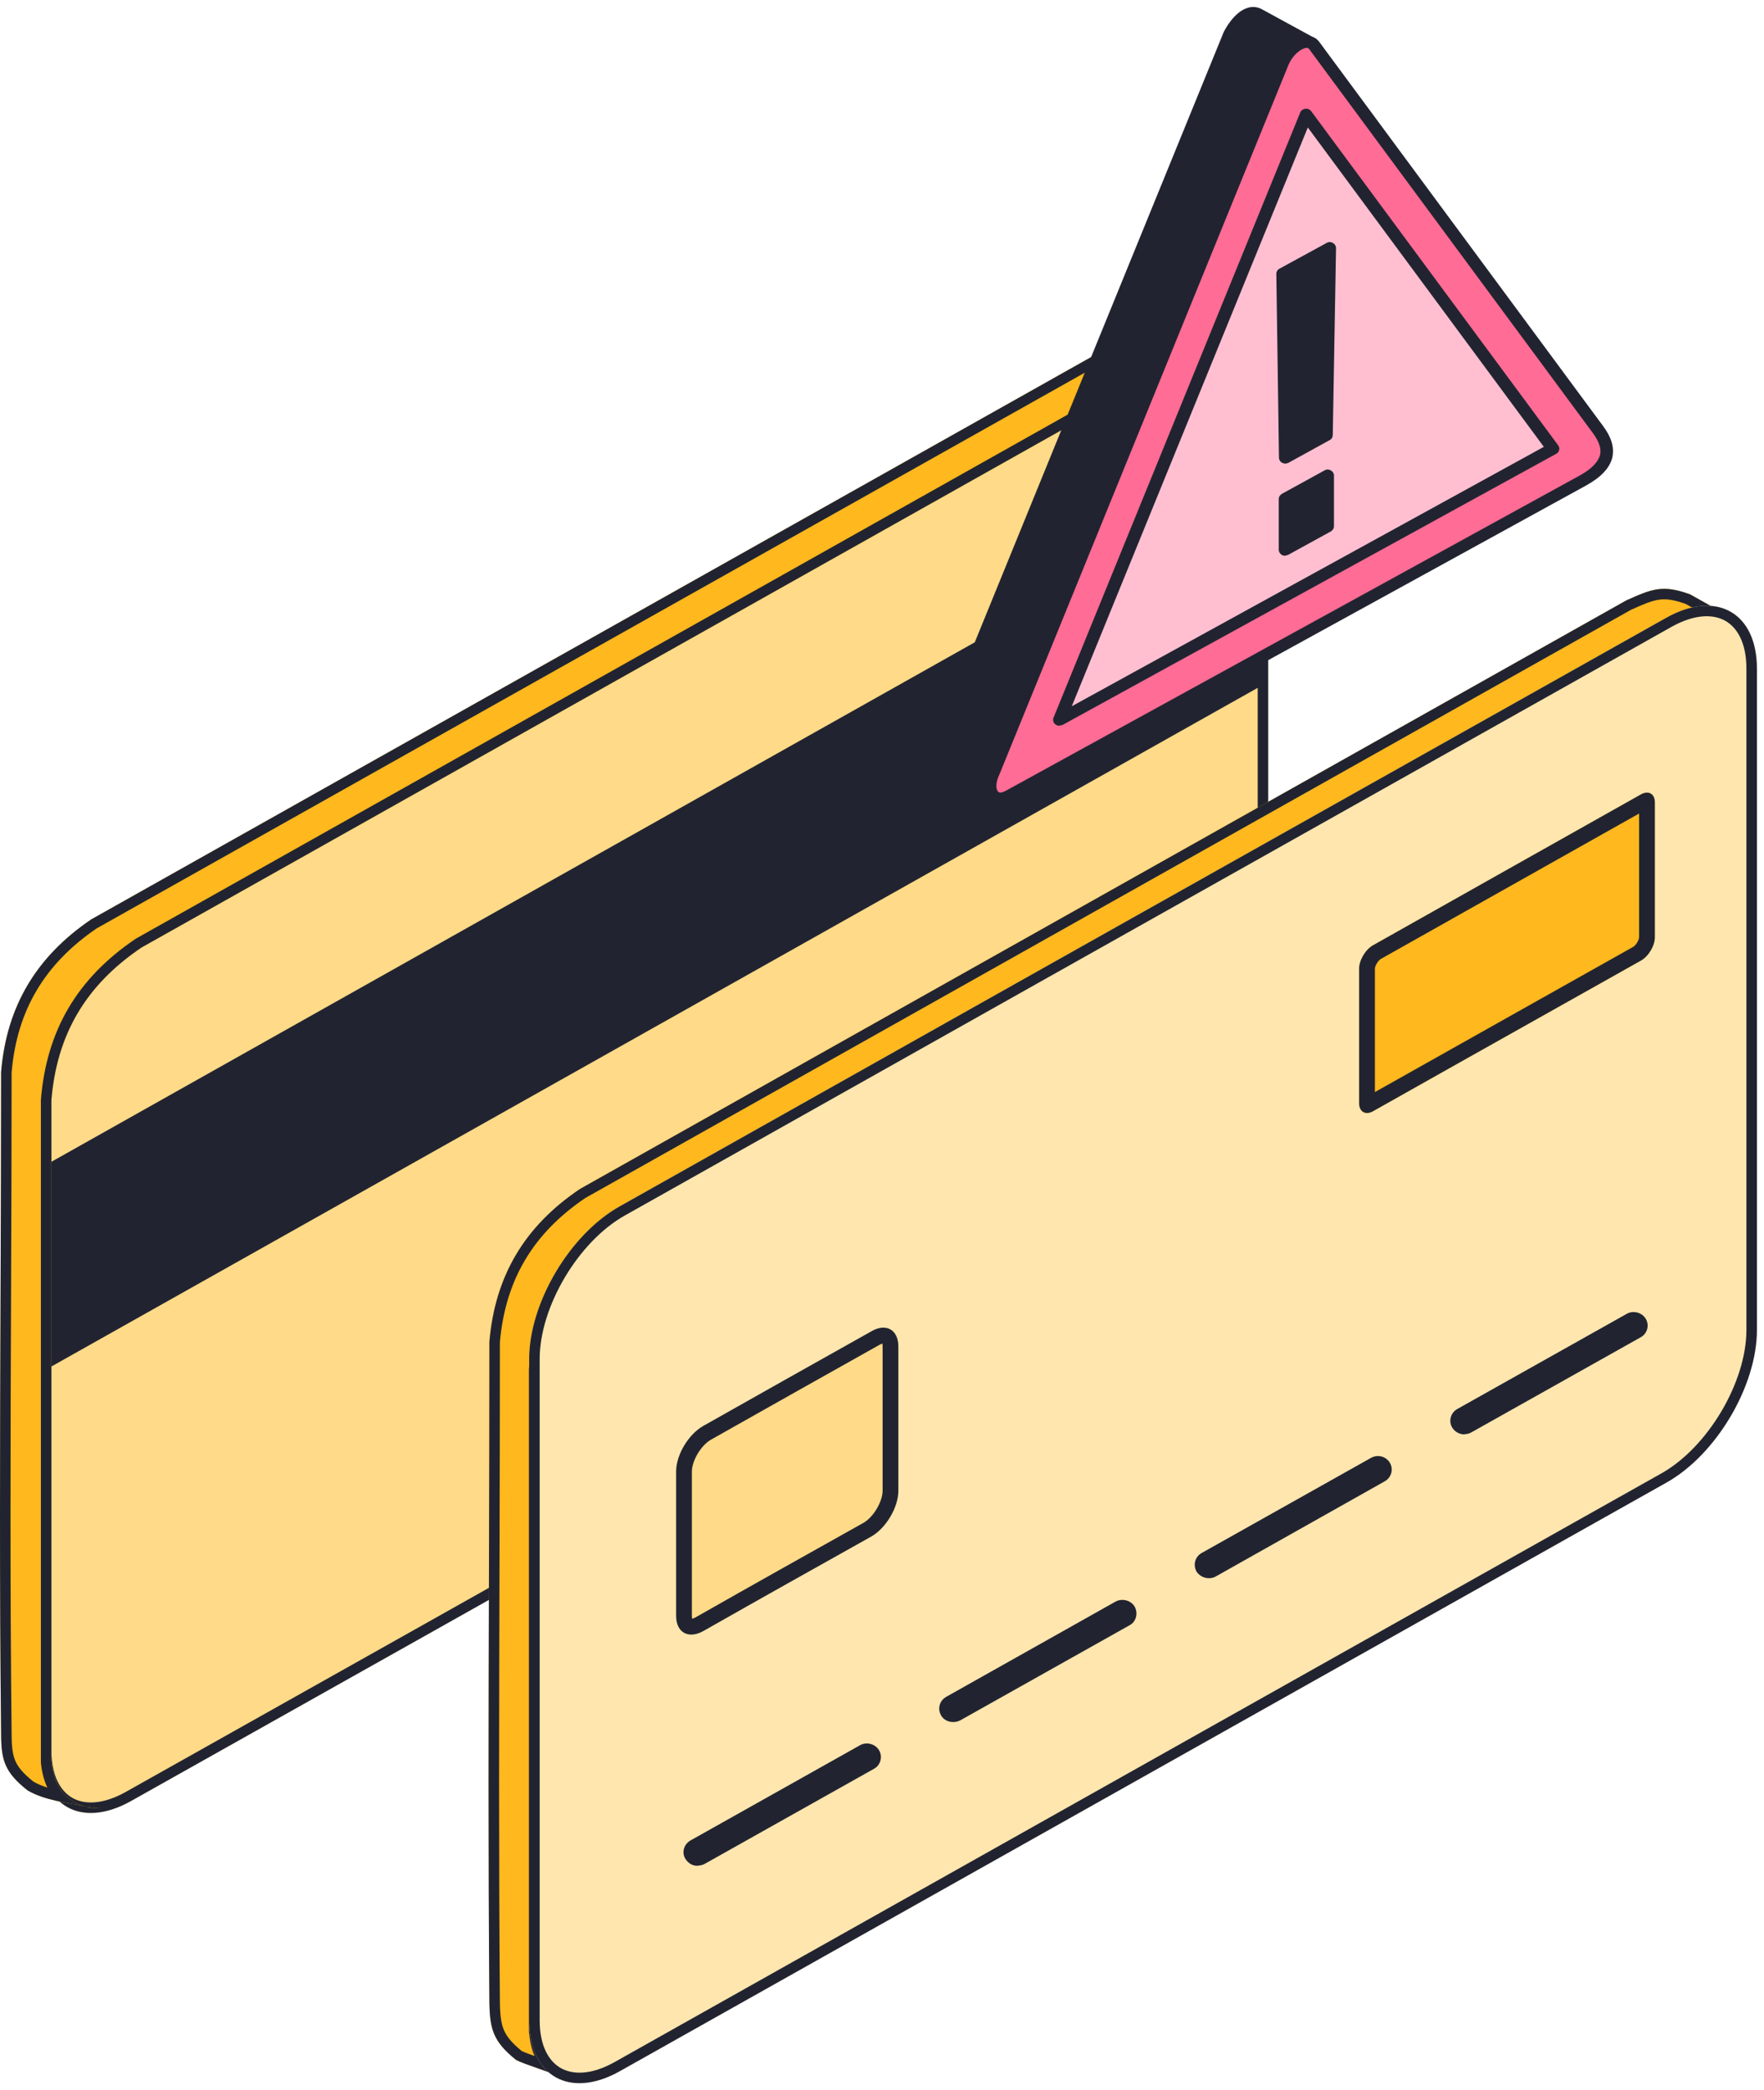 <?xml version="1.0" encoding="UTF-8"?>
<svg xmlns="http://www.w3.org/2000/svg" width="168" height="199" viewBox="0 0 168 199" fill="none">
  <path fill-rule="evenodd" clip-rule="evenodd" d="M3.895 103.742V166.619C3.895 171.955 7.729 174.128 12.473 171.47C45.723 152.803 78.931 134.115 112.16 115.448C116.904 112.77 120.781 106.252 120.781 100.916V38.018C120.781 32.681 116.904 30.509 112.16 33.166C78.931 51.854 45.723 70.521 12.473 89.209C7.729 91.867 3.895 98.406 3.895 103.742Z" fill="#FFDA88"></path>
  <path fill-rule="evenodd" clip-rule="evenodd" d="M12.963 90.081L12.961 90.082C10.78 91.304 8.751 93.457 7.266 95.979C5.781 98.501 4.895 101.295 4.895 103.742V166.619C4.895 169.066 5.764 170.531 6.897 171.172C8.038 171.818 9.793 171.825 11.984 170.598C31.179 159.822 50.358 149.039 69.536 138.258C83.58 130.363 97.622 122.468 111.669 114.577C113.854 113.343 115.894 111.187 117.389 108.668C118.886 106.148 119.781 103.36 119.781 100.916V38.018C119.781 35.575 118.904 34.109 117.759 33.466C116.605 32.817 114.837 32.812 112.648 34.039C79.42 52.727 46.213 71.393 12.963 90.081ZM112.16 115.448C98.116 123.337 84.077 131.23 70.036 139.124C50.854 149.908 31.671 160.692 12.473 171.47C7.729 174.128 3.895 171.955 3.895 166.619V103.742C3.895 98.406 7.729 91.867 12.473 89.209C45.723 70.521 78.931 51.854 112.16 33.166C116.904 30.509 120.781 32.681 120.781 38.018V100.916C120.781 106.252 116.904 112.77 112.16 115.448Z" fill="#212430"></path>
  <path fill-rule="evenodd" clip-rule="evenodd" d="M3.895 111.171V130.66L120.759 64.936V45.446L3.895 111.171Z" fill="#212430"></path>
  <path fill-rule="evenodd" clip-rule="evenodd" d="M53.145 197.665C52.145 197.165 49.989 196.556 49.144 196.113C46.999 194.383 46.653 193.223 46.609 190.692C46.436 169.705 46.609 148.718 46.609 127.731C47.151 121.467 49.967 116.742 55.231 113.198C88.438 94.51 121.689 75.843 154.896 57.155C157.344 56.059 158.362 55.637 160.961 56.586C161.784 57.05 164.947 58.822 165.749 59.265C163.149 58.316 162.131 58.737 159.683 59.834C126.433 78.522 93.225 97.189 59.996 115.877C54.689 119.463 51.895 124.124 51.375 130.41V193.371C51.635 196.008 52.501 196.457 54.645 198.165L53.145 197.665Z" fill="#FFB81D"></path>
  <path fill-rule="evenodd" clip-rule="evenodd" d="M159.683 59.834C160.972 59.257 161.865 58.866 162.801 58.765C163.642 58.673 164.518 58.815 165.749 59.265C165.302 59.018 164.125 58.36 163.026 57.745C162.151 57.254 161.326 56.792 160.961 56.586C158.362 55.637 157.344 56.059 154.896 57.155C138.292 66.499 121.678 75.838 105.063 85.177C88.449 94.516 71.834 103.854 55.231 113.198C49.967 116.742 47.151 121.467 46.609 127.731C46.609 134.727 46.59 141.722 46.571 148.718C46.532 162.71 46.494 176.701 46.609 190.692C46.653 193.223 46.999 194.383 49.144 196.113C49.564 196.334 50.31 196.595 51.076 196.864C51.347 196.959 51.62 197.055 51.882 197.15C52.369 197.327 52.819 197.502 53.145 197.665L54.645 198.165C54.459 198.016 54.281 197.877 54.114 197.745C53.851 197.538 53.611 197.35 53.393 197.171C53.371 197.153 53.349 197.135 53.328 197.117C52.986 196.834 52.696 196.571 52.452 196.294C51.839 195.598 51.517 194.81 51.375 193.371V130.41C51.895 124.124 54.689 119.463 59.996 115.877C93.225 97.189 126.433 78.522 159.683 59.834ZM50.918 195.748C50.634 195.116 50.47 194.385 50.38 193.469L50.375 193.42V130.369L50.378 130.327C50.924 123.73 53.887 118.798 59.436 115.048L59.47 115.026L59.506 115.005C92.735 96.317 125.943 77.65 159.193 58.962L159.233 58.94L159.274 58.922C160.072 58.564 160.786 58.244 161.487 58.028C161.094 57.808 160.76 57.62 160.543 57.498C159.375 57.079 158.662 57.003 158.01 57.094C157.301 57.193 156.578 57.498 155.347 58.049C138.756 67.386 122.154 76.717 105.553 86.049L105.546 86.053C88.946 95.383 72.346 104.714 55.756 114.05C50.772 117.417 48.132 121.851 47.609 127.775C47.609 134.762 47.59 141.746 47.571 148.728C47.532 162.715 47.494 176.695 47.609 190.68C47.631 191.921 47.729 192.673 48.005 193.302C48.266 193.9 48.733 194.485 49.69 195.269C49.965 195.401 50.396 195.562 50.918 195.748Z" fill="#212430"></path>
  <path fill-rule="evenodd" clip-rule="evenodd" d="M59.018 114.851C92.225 96.163 125.454 77.496 158.705 58.808C163.449 56.15 167.326 58.302 167.326 63.659V126.62C167.326 131.957 163.449 138.495 158.705 141.153C125.454 159.841 92.247 178.508 59.018 197.196C54.274 199.854 50.397 197.681 50.397 192.345V129.383C50.397 124.047 54.274 117.508 59.018 114.851Z" fill="#FFE6AF"></path>
  <path fill-rule="evenodd" clip-rule="evenodd" d="M59.508 115.722L59.507 115.723C57.324 116.946 55.284 119.101 53.788 121.623C52.292 124.146 51.397 126.939 51.397 129.383V192.345C51.397 194.787 52.274 196.253 53.418 196.896C54.572 197.545 56.34 197.55 58.528 196.324C91.757 177.636 124.965 158.969 158.215 140.281L158.216 140.281C160.399 139.058 162.439 136.903 163.934 134.381C165.431 131.858 166.326 129.065 166.326 126.62V63.659C166.326 61.205 165.448 59.74 164.306 59.1C163.152 58.454 161.385 58.453 159.194 59.68C152.136 63.647 145.079 67.613 138.022 71.579C111.837 86.294 85.666 101.001 59.508 115.722ZM158.705 58.808C151.65 62.773 144.595 66.738 137.542 70.701C111.354 85.419 85.179 100.128 59.018 114.851C54.274 117.508 50.397 124.047 50.397 129.383V192.345C50.397 197.681 54.274 199.854 59.018 197.196C92.247 178.508 125.454 159.841 158.705 141.153C163.449 138.495 167.326 131.957 167.326 126.62V63.659C167.326 58.302 163.449 56.15 158.705 58.808Z" fill="#212430"></path>
  <path fill-rule="evenodd" clip-rule="evenodd" d="M157.604 89.215V76.391C157.604 75.568 156.997 75.231 156.282 75.632C147.769 80.419 139.256 85.207 130.765 89.996C130.05 90.396 129.443 91.409 129.443 92.21V105.034C129.443 105.857 130.05 106.195 130.765 105.794C139.256 101.006 147.769 96.239 156.282 91.451C156.997 91.05 157.604 90.059 157.604 89.215Z" fill="#FFB81D"></path>
  <path fill-rule="evenodd" clip-rule="evenodd" d="M131.501 91.302L131.498 91.304C131.427 91.344 131.268 91.48 131.124 91.722C130.978 91.966 130.943 92.155 130.943 92.21V103.971C135.836 101.214 140.737 98.462 145.639 95.71C148.942 93.855 152.245 92.001 155.547 90.144L155.549 90.142C155.627 90.099 155.783 89.964 155.923 89.73C156.063 89.496 156.104 89.301 156.104 89.215V77.453C147.895 82.07 139.688 86.686 131.501 91.302ZM130.765 105.794C130.05 106.195 129.443 105.857 129.443 105.034V92.21C129.443 91.409 130.05 90.396 130.765 89.996C139.254 85.209 147.765 80.422 156.275 75.635L156.282 75.632C156.997 75.231 157.604 75.568 157.604 76.391V89.215C157.604 90.059 156.997 91.05 156.282 91.451C152.978 93.309 149.674 95.165 146.371 97.019C141.164 99.942 135.96 102.864 130.765 105.794Z" fill="#212430"></path>
  <path fill-rule="evenodd" clip-rule="evenodd" d="M64.394 140.092C64.394 138.511 65.564 136.549 66.994 135.747C72.301 132.752 77.651 129.736 83.002 126.741C84.388 125.939 85.558 126.593 85.558 128.196V141.928C85.558 143.509 84.388 145.471 83.002 146.273C77.651 149.268 72.301 152.263 66.994 155.279C65.564 156.081 64.394 155.427 64.394 153.845V140.092Z" fill="#FFDA88"></path>
  <path fill-rule="evenodd" clip-rule="evenodd" d="M67.731 137.054L67.728 137.056C67.293 137.299 66.817 137.776 66.446 138.397C66.073 139.021 65.894 139.642 65.894 140.092V153.845C65.894 153.967 65.907 154.053 65.921 154.111C65.994 154.094 66.106 154.057 66.257 153.973C71.564 150.956 76.914 147.961 82.259 144.969C82.674 144.727 83.141 144.251 83.508 143.63C83.879 143.002 84.058 142.379 84.058 141.928V128.196C84.058 128.068 84.044 127.977 84.03 127.916C83.966 127.934 83.873 127.97 83.753 128.039L83.744 128.045L83.735 128.05C78.387 131.044 73.038 134.059 67.731 137.054ZM83.002 146.273L83.001 146.273C77.651 149.268 72.301 152.263 66.994 155.279C65.564 156.081 64.394 155.427 64.394 153.845V140.092C64.394 138.511 65.564 136.549 66.994 135.747C72.301 132.752 77.651 129.736 83.002 126.741C84.388 125.939 85.558 126.593 85.558 128.196V141.928C85.558 143.509 84.388 145.471 83.002 146.273Z" fill="#212430"></path>
  <path fill-rule="evenodd" clip-rule="evenodd" d="M66.43 177.636C65.932 177.636 65.542 177.383 65.282 176.982C64.892 176.37 65.131 175.569 65.781 175.21L81.897 166.161C82.503 165.803 83.348 166.014 83.716 166.625C84.085 167.237 83.868 168.06 83.24 168.397L67.124 177.446C66.929 177.551 66.712 177.615 66.474 177.615L66.43 177.636Z" fill="#212430"></path>
  <path fill-rule="evenodd" clip-rule="evenodd" d="M90.755 163.947C90.3 163.947 89.845 163.715 89.628 163.314C89.26 162.681 89.477 161.901 90.126 161.542L106.221 152.493C106.849 152.135 107.694 152.346 108.062 152.957C108.409 153.59 108.214 154.392 107.586 154.729L91.469 163.778C91.231 163.904 91.014 163.947 90.798 163.947H90.755Z" fill="#212430"></path>
  <path fill-rule="evenodd" clip-rule="evenodd" d="M115.124 150.252C114.669 150.252 114.214 150.02 113.954 149.619C113.608 148.987 113.803 148.206 114.453 147.848L130.569 138.799C131.219 138.44 131.999 138.651 132.367 139.263C132.735 139.875 132.519 140.676 131.869 141.035L115.796 150.084C115.579 150.21 115.362 150.252 115.124 150.252Z" fill="#212430"></path>
  <path fill-rule="evenodd" clip-rule="evenodd" d="M139.474 136.563C138.997 136.563 138.542 136.31 138.304 135.91C137.936 135.298 138.152 134.496 138.802 134.138L154.918 125.089C155.525 124.73 156.37 124.941 156.738 125.553C157.106 126.165 156.89 126.987 156.24 127.325L140.124 136.374C139.929 136.479 139.712 136.542 139.474 136.542V136.563Z" fill="#212430"></path>
  <path fill-rule="evenodd" clip-rule="evenodd" d="M8.646 172.165C7.822 171.722 4.646 171.665 2.619 170.449C0.431 168.719 0.106 167.559 0.106 165.028C-0.132 144.041 0.106 123.054 0.106 102.067C0.626 95.802 3.463 91.078 8.684 87.534C41.935 68.846 75.142 50.158 108.371 31.491C110.84 30.395 111.859 29.973 114.458 30.922C115.259 31.365 118.4 33.158 119.245 33.601C116.646 32.651 115.628 33.073 113.158 34.17C79.929 52.858 46.722 71.525 13.471 90.213C8.164 93.799 5.413 98.481 4.893 104.746V167.728C5.131 170.365 6.646 172.165 9.646 172.165H8.646Z" fill="#FFB81D"></path>
  <path fill-rule="evenodd" clip-rule="evenodd" d="M113.158 34.17C114.456 33.594 115.353 33.204 116.289 33.101C117.134 33.008 118.012 33.15 119.245 33.601C118.777 33.355 117.605 32.696 116.515 32.081C116.324 31.973 116.136 31.866 115.954 31.764C115.302 31.395 114.738 31.076 114.458 30.922C111.859 29.973 110.84 30.395 108.371 31.491C89.189 42.267 70.015 53.05 50.835 63.835C36.789 71.734 22.74 79.634 8.684 87.534C3.463 91.078 0.626 95.802 0.106 102.067C0.106 109.063 0.079 116.058 0.053 123.054C0 137.045 -0.053 151.037 0.106 165.028C0.106 167.559 0.431 168.719 2.619 170.449C3.417 170.928 4.394 171.227 5.336 171.441C5.898 171.569 6.448 171.666 6.939 171.753C7.712 171.89 8.34 172.001 8.646 172.165H9.646C9.305 172.165 8.984 172.142 8.682 172.097C8.67 172.095 8.658 172.093 8.646 172.091C7.421 171.901 6.507 171.352 5.885 170.537C5.319 169.796 4.993 168.836 4.893 167.728V104.746C5.413 98.481 8.164 93.799 13.471 90.213C46.722 71.525 79.929 52.858 113.158 34.17ZM4.509 170.186C4.17 169.467 3.974 168.663 3.897 167.818L3.893 167.773V104.704L3.897 104.663C4.442 98.092 7.357 93.137 12.911 89.384L12.945 89.361L12.981 89.341C46.232 70.653 79.439 51.986 112.668 33.298L112.709 33.275L112.76 33.253C113.563 32.896 114.279 32.578 114.981 32.363C114.584 32.139 114.251 31.951 114.043 31.835C112.874 31.415 112.159 31.338 111.504 31.43C110.79 31.529 110.062 31.835 108.82 32.386C89.651 43.155 70.489 53.93 51.322 64.708C37.29 72.599 23.255 80.492 9.211 88.385C4.266 91.754 1.608 96.189 1.106 102.109C1.106 109.099 1.079 116.085 1.053 123.068C1 137.055 0.947 151.033 1.106 165.017L1.106 165.028C1.106 166.274 1.192 167.021 1.46 167.643C1.717 168.239 2.189 168.827 3.187 169.623C3.577 169.85 4.028 170.033 4.509 170.186Z" fill="#212430"></path>
  <path fill-rule="evenodd" clip-rule="evenodd" d="M94.788 75.913L89.763 73.134C88.984 72.541 89.217 71.54 89.568 70.762C90.99 67.26 92.431 63.721 93.873 60.219C96.152 54.568 98.451 48.953 100.749 43.339C102.191 39.818 103.632 36.298 105.074 32.777C107.353 27.163 109.671 21.53 111.95 15.897C113.684 11.673 115.398 7.448 117.112 3.242C117.521 2.408 118.729 0.703 119.898 1.352L124.943 4.113C123.754 3.464 122.547 5.169 122.138 6.003C120.151 10.913 118.125 15.842 116.119 20.77C113.82 26.385 111.521 32.036 109.242 37.651C107.236 42.579 105.21 47.508 103.204 52.437C101.489 56.661 99.756 60.868 98.041 65.092C96.892 67.909 95.743 70.707 94.594 73.523C94.263 74.301 94.009 75.283 94.788 75.895V75.913Z" fill="#212430"></path>
  <path fill-rule="evenodd" clip-rule="evenodd" d="M119.37 1.803C119.37 1.803 119.254 1.803 119.176 1.803C118.63 1.97 117.987 2.785 117.676 3.471L90.132 70.991C89.742 71.825 89.742 72.399 90.132 72.714L93.696 74.66C93.696 74.271 93.833 73.844 94.067 73.326L121.591 5.805C121.669 5.601 122.273 4.471 123.188 3.823L119.604 1.859C119.604 1.859 119.448 1.803 119.37 1.803ZM94.787 76.494C94.69 76.494 94.593 76.457 94.495 76.42L89.45 73.641C88.788 73.122 88.242 72.232 89.002 70.546L116.546 3.044C116.663 2.822 117.52 1.136 118.825 0.747C119.293 0.599 119.779 0.654 120.208 0.895L125.234 3.637C125.526 3.786 125.604 4.138 125.468 4.416C125.292 4.694 124.922 4.768 124.63 4.638C124.494 4.564 124.377 4.545 124.201 4.582C123.656 4.768 123.013 5.564 122.682 6.25L95.177 73.752C94.807 74.586 94.807 75.178 95.196 75.475C95.43 75.679 95.489 75.994 95.313 76.235C95.196 76.401 95.002 76.494 94.807 76.494H94.787Z" fill="#212430"></path>
  <path fill-rule="evenodd" clip-rule="evenodd" d="M125.233 4.433L152.213 40.917C153.225 42.306 153.771 44.085 150.752 45.734L96.034 75.789C94.612 76.585 93.793 75.233 94.612 73.528C103.806 51.034 112.981 28.521 122.156 6.026C122.876 4.303 124.63 3.432 125.233 4.451V4.433Z" fill="#FF6C95"></path>
  <path fill-rule="evenodd" clip-rule="evenodd" d="M124.455 4.557H124.416C123.91 4.612 123.111 5.224 122.702 6.206L95.177 73.745C94.768 74.597 94.866 75.209 95.08 75.394C95.255 75.542 95.606 75.375 95.762 75.301L150.46 45.265C151.57 44.654 152.213 43.987 152.389 43.301C152.525 42.727 152.291 42.041 151.726 41.263L124.747 4.761C124.747 4.761 124.708 4.723 124.708 4.705C124.65 4.631 124.591 4.557 124.455 4.557ZM95.255 76.598C94.885 76.598 94.534 76.469 94.281 76.246C93.58 75.653 93.502 74.486 94.067 73.3L121.591 5.798C122.137 4.483 123.247 3.501 124.319 3.426C124.942 3.389 125.429 3.63 125.721 4.093L152.7 40.596C153.479 41.652 153.752 42.597 153.557 43.542C153.324 44.543 152.466 45.451 151.044 46.229L96.326 76.283C95.956 76.487 95.586 76.598 95.236 76.598H95.255Z" fill="#212430"></path>
  <path fill-rule="evenodd" clip-rule="evenodd" d="M124.398 10.914C116.567 30.129 108.737 49.306 100.925 68.521L147.91 42.71L124.398 10.914Z" fill="#FFBFD1"></path>
  <path fill-rule="evenodd" clip-rule="evenodd" d="M124.553 12.135L102.073 67.241L147.032 42.542L124.553 12.135ZM100.904 69.094C100.749 69.094 100.612 69.057 100.515 68.964C100.301 68.798 100.242 68.538 100.34 68.316L123.832 10.709C123.91 10.505 124.105 10.375 124.319 10.357C124.533 10.319 124.767 10.431 124.884 10.598L148.395 42.394C148.493 42.523 148.532 42.69 148.493 42.838C148.454 43.005 148.357 43.135 148.201 43.209L101.197 69.02C101.197 69.02 101.002 69.076 100.904 69.076V69.094Z" fill="#212430"></path>
  <path fill-rule="evenodd" clip-rule="evenodd" d="M126.635 23.609L126.343 41.397L122.408 43.565L122.155 26.074L126.635 23.609Z" fill="#212430"></path>
  <path fill-rule="evenodd" clip-rule="evenodd" d="M122.762 26.389L122.995 42.584L125.742 41.083L126.015 24.61L122.762 26.389ZM122.411 44.14C122.314 44.14 122.216 44.103 122.119 44.066C121.924 43.974 121.807 43.77 121.807 43.584L121.554 26.074C121.554 25.87 121.671 25.667 121.866 25.574L126.346 23.128C126.521 23.017 126.755 23.017 126.93 23.128C127.125 23.221 127.242 23.425 127.242 23.628L126.93 41.416C126.93 41.602 126.833 41.806 126.638 41.898L122.703 44.066C122.606 44.103 122.489 44.14 122.392 44.14H122.411Z" fill="#212430"></path>
  <path fill-rule="evenodd" clip-rule="evenodd" d="M126.443 45.265V50.102L122.372 52.325V47.489L126.443 45.265Z" fill="#212430"></path>
  <path fill-rule="evenodd" clip-rule="evenodd" d="M122.994 47.823V51.343L125.838 49.787V46.267L122.994 47.823ZM122.39 52.919C122.292 52.919 122.195 52.881 122.098 52.844C121.922 52.752 121.786 52.548 121.786 52.344V47.508C121.786 47.304 121.903 47.119 122.098 47.008L126.149 44.784C126.325 44.673 126.558 44.673 126.734 44.784C126.929 44.877 127.045 45.081 127.045 45.266V50.102C127.045 50.306 126.929 50.491 126.734 50.602L122.682 52.826C122.682 52.826 122.468 52.9 122.37 52.9L122.39 52.919Z" fill="#212430"></path>
</svg>
